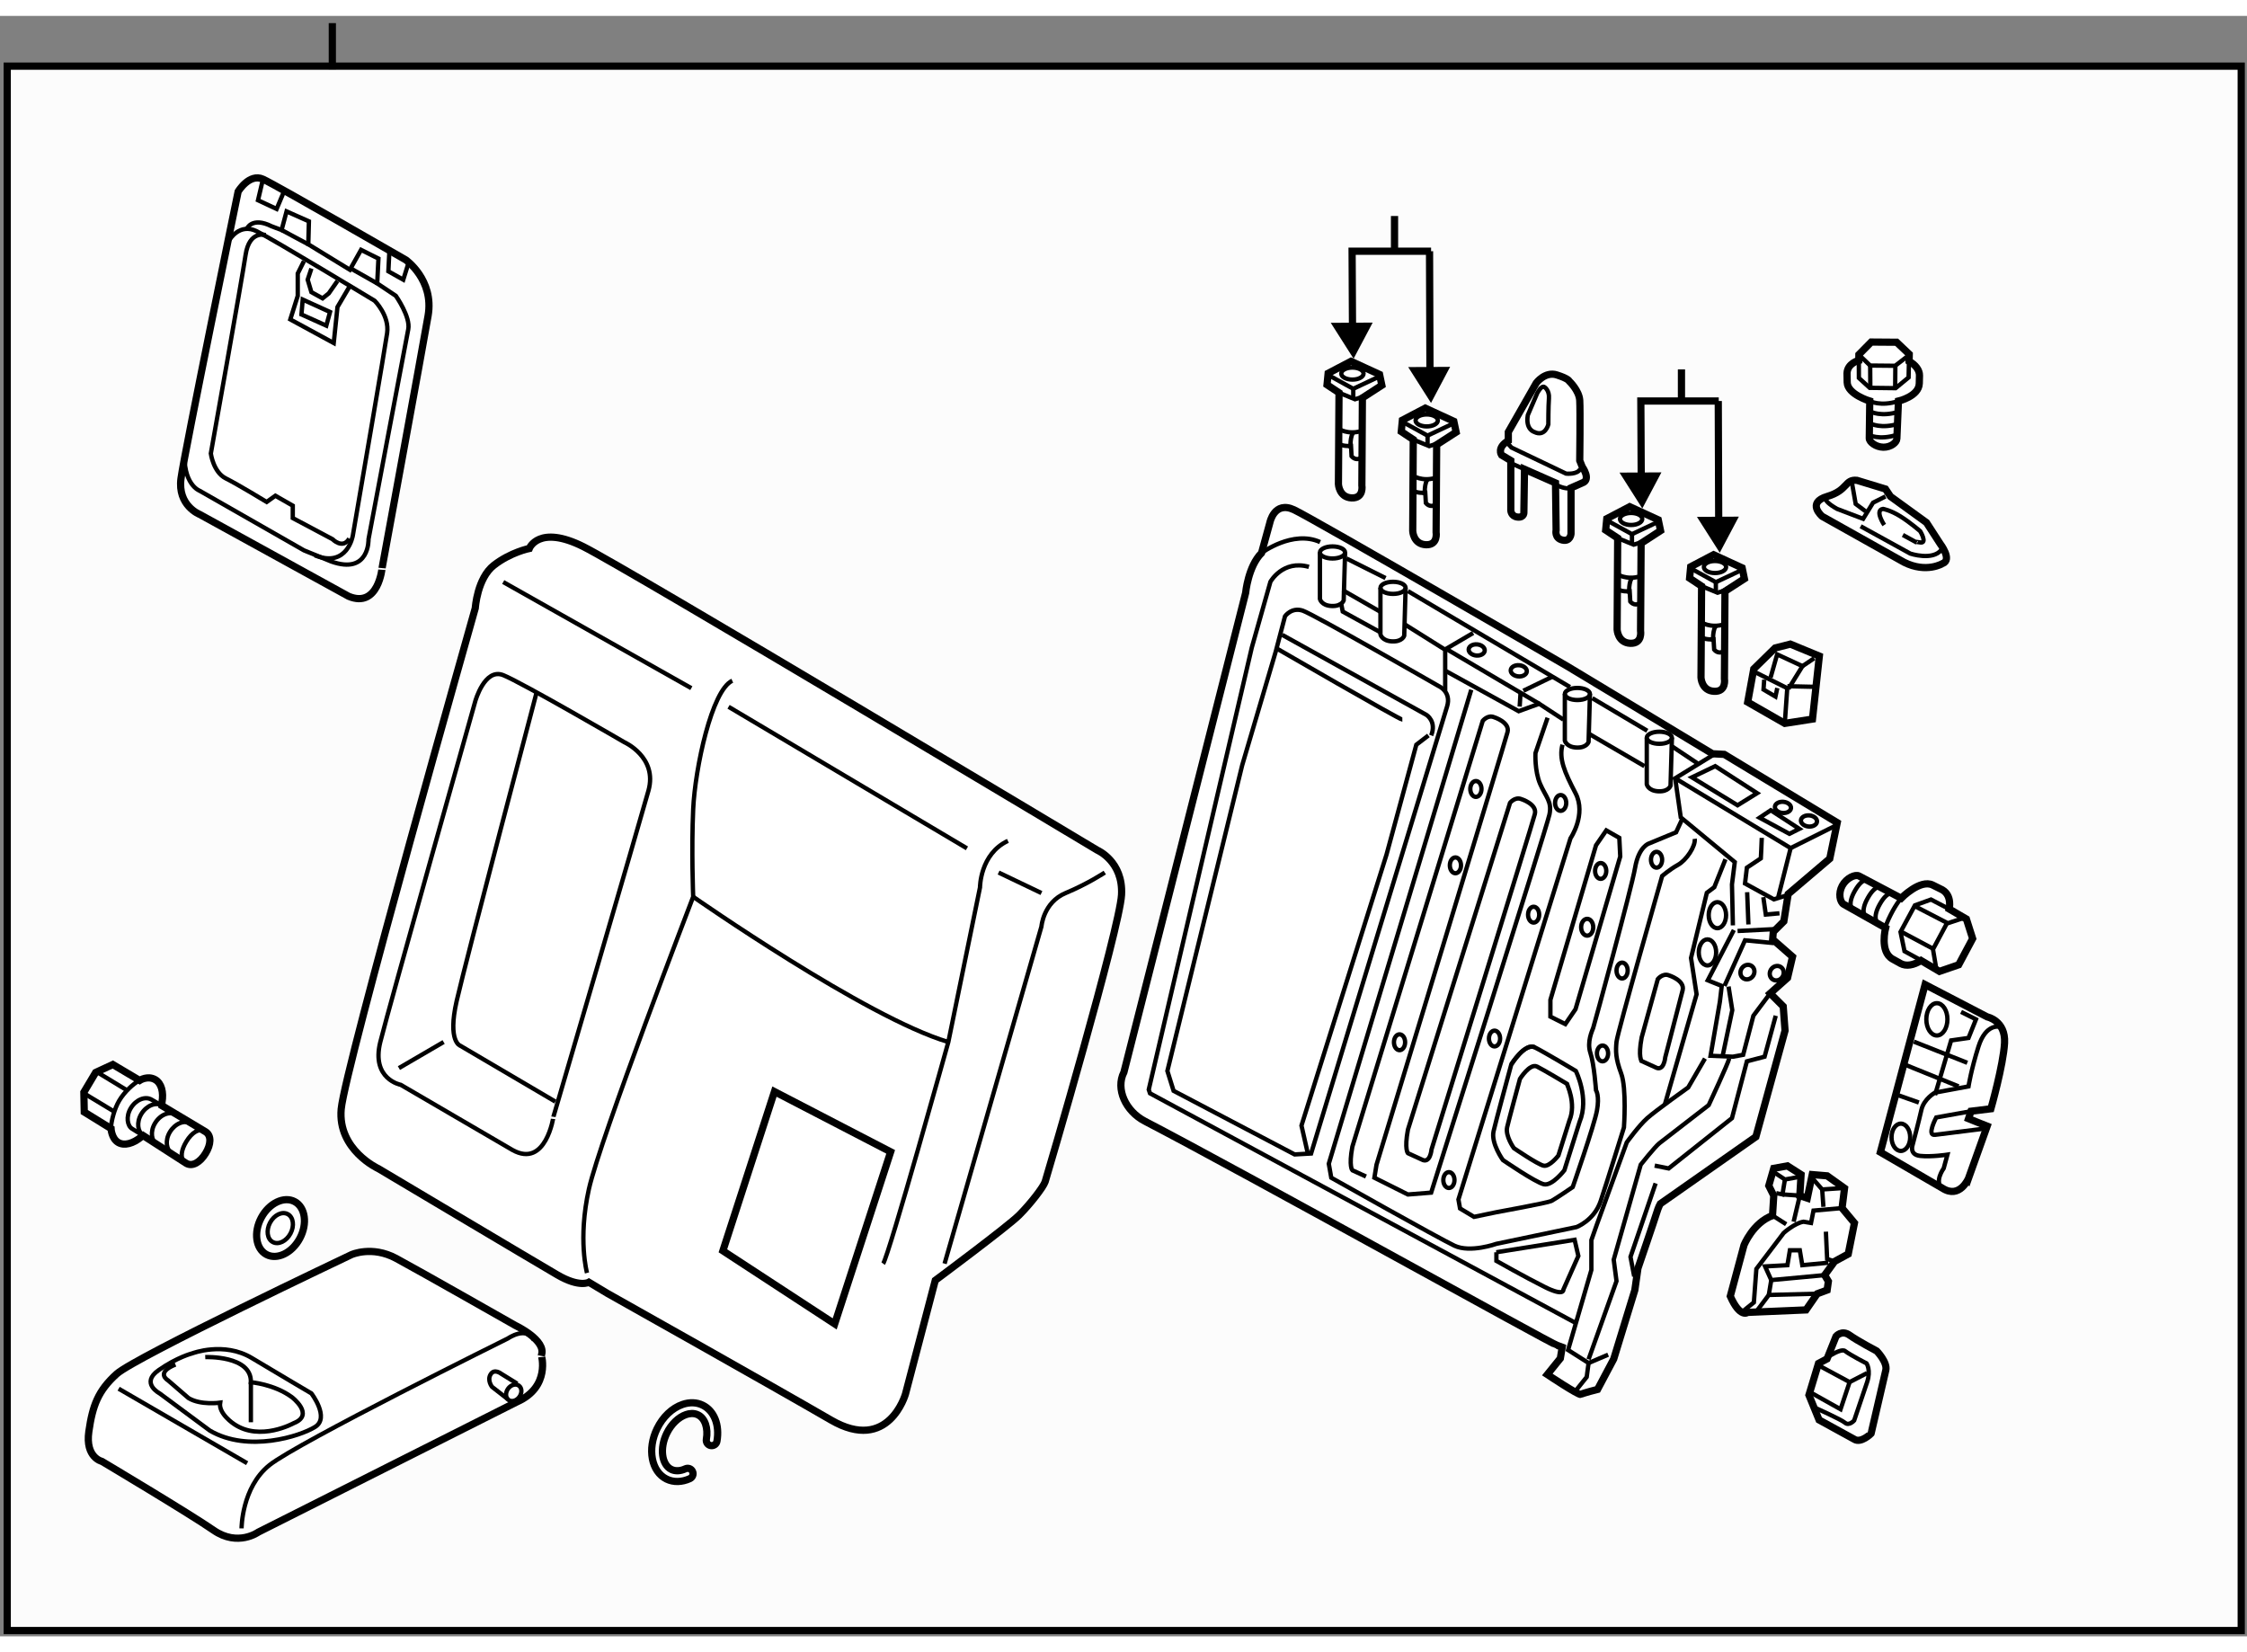 <?xml version="1.0" encoding="utf-8"?>
<!-- Generator: Adobe Illustrator 15.1.0, SVG Export Plug-In . SVG Version: 6.00 Build 0)  -->
<!DOCTYPE svg PUBLIC "-//W3C//DTD SVG 1.1//EN" "http://www.w3.org/Graphics/SVG/1.1/DTD/svg11.dtd">
<svg version="1.1" xmlns="http://www.w3.org/2000/svg" xmlns:xlink="http://www.w3.org/1999/xlink" x="0px" y="0px" width="244.8px"
	 height="180px" viewBox="72.834 21.399 155.645 112.241" enable-background="new 0 0 244.8 180" xml:space="preserve">
	
<rect x="72.834" y="21.399" width="155.645" height="112.241" fill="#808080" stroke="none"/>
	
<g><rect x="73.334" y="24.88" fill="#FCFCFC" stroke="#000000" stroke-width="0.5" width="154.745" height="108.36"></rect><line fill="none" stroke="#000000" stroke-width="0.5" x1="95.854" y1="21.899" x2="95.854" y2="25.099"></line></g>



	
<g><line fill="none" stroke="#000000" stroke-width="0.5" x1="169.43" y1="35.259" x2="169.43" y2="37.658"></line><polyline fill="none" stroke="#000000" stroke-width="0.5" points="166.523,43.799 166.491,37.699 171.962,37.699 		"></polyline><polygon points="165.013,42.658 166.594,45.142 167.917,42.642 		"></polygon><line fill="none" stroke="#000000" stroke-width="0.5" x1="171.888" y1="46.866" x2="171.855" y2="37.699"></line><polygon points="170.377,45.724 171.958,48.208 173.281,45.708 		"></polygon></g><g><line fill="none" stroke="#000000" stroke-width="0.5" x1="189.305" y1="45.884" x2="189.305" y2="48.283"></line><polyline fill="none" stroke="#000000" stroke-width="0.5" points="186.523,54.174 186.491,48.074 191.888,48.074 		"></polyline><polygon points="185.013,53.033 186.594,55.517 187.917,53.017 		"></polygon><line fill="none" stroke="#000000" stroke-width="0.5" x1="191.888" y1="57.241" x2="191.855" y2="48.074"></line><polygon points="190.377,56.099 191.958,58.583 193.281,56.083 		"></polygon></g><g><path fill="#FFFFFF" stroke="#000000" stroke-width="0.5" d="M170.727,50.745l-0.829-0.552l0.076-0.792l1.585-0.832l1.979,0.911
			l0.159,0.752l-1.349,0.871l-0.037,6.056c0,0,0.157,0.91-0.711,0.871c-0.873-0.04-0.909-0.95-0.909-0.95L170.727,50.745z"></path><path fill="none" stroke="#000000" stroke-width="0.3" d="M170.69,53.239c0,0,0.629,0.437,1.581,0.16"></path><path fill="none" stroke="#000000" stroke-width="0.3" d="M170.768,54.309c0,0,0.235,0.16,0.791,0.118l0.041,0.715
			c0,0,0.277,0.355,0.634,0.117"></path><polyline fill="none" stroke="#000000" stroke-width="0.3" points="170.054,49.558 171.718,50.471 173.655,49.558 		"></polyline><polyline fill="none" stroke="#000000" stroke-width="0.3" points="170.727,50.745 171.834,51.199 172.39,51.024 		"></polyline><ellipse fill="none" stroke="#000000" stroke-width="0.3" cx="171.659" cy="49.419" rx="0.772" ry="0.415"></ellipse><line fill="none" stroke="#000000" stroke-width="0.3" x1="171.718" y1="50.471" x2="171.718" y2="51.122"></line><path fill="none" stroke="#000000" stroke-width="0.3" d="M171.518,54.585c0,0-0.035-0.91,0.239-1.108"></path></g><g><path fill="#FFFFFF" stroke="#000000" stroke-width="0.5" d="M165.585,47.501l-0.831-0.553l0.077-0.792l1.584-0.831l1.979,0.91
			l0.157,0.75l-1.347,0.873l-0.036,6.055c0,0,0.157,0.911-0.714,0.873c-0.869-0.042-0.91-0.951-0.91-0.951L165.585,47.501z"></path><path fill="none" stroke="#000000" stroke-width="0.3" d="M165.544,49.994c0,0,0.632,0.438,1.583,0.161"></path><path fill="none" stroke="#000000" stroke-width="0.3" d="M165.627,51.064c0,0,0.231,0.16,0.788,0.119l0.039,0.714
			c0,0,0.274,0.355,0.635,0.118"></path><polyline fill="none" stroke="#000000" stroke-width="0.3" points="164.911,46.313 166.572,47.227 168.514,46.313 		"></polyline><polyline fill="none" stroke="#000000" stroke-width="0.3" points="165.585,47.501 166.691,47.953 167.247,47.778 		"></polyline><ellipse fill="none" stroke="#000000" stroke-width="0.3" cx="166.513" cy="46.174" rx="0.772" ry="0.417"></ellipse><line fill="none" stroke="#000000" stroke-width="0.3" x1="166.572" y1="47.227" x2="166.572" y2="47.878"></line><path fill="none" stroke="#000000" stroke-width="0.3" d="M166.375,51.341c0,0-0.037-0.909,0.238-1.108"></path></g><g><path fill="#FFFFFF" stroke="#000000" stroke-width="0.5" d="M190.699,60.898l-0.83-0.552l0.075-0.792l1.584-0.832l1.981,0.912
			l0.155,0.752l-1.345,0.87l-0.037,6.055c0,0,0.157,0.912-0.712,0.872c-0.872-0.038-0.911-0.95-0.911-0.95L190.699,60.898z"></path><path fill="none" stroke="#000000" stroke-width="0.3" d="M190.66,63.392c0,0,0.63,0.438,1.583,0.159"></path><path fill="none" stroke="#000000" stroke-width="0.3" d="M190.738,64.462c0,0,0.236,0.159,0.79,0.118l0.043,0.715
			c0,0,0.277,0.353,0.634,0.115"></path><polyline fill="none" stroke="#000000" stroke-width="0.3" points="190.026,59.711 191.687,60.623 193.627,59.711 		"></polyline><polyline fill="none" stroke="#000000" stroke-width="0.3" points="190.699,60.898 191.807,61.353 192.361,61.176 		"></polyline><ellipse fill="none" stroke="#000000" stroke-width="0.3" cx="191.628" cy="59.573" rx="0.771" ry="0.417"></ellipse><line fill="none" stroke="#000000" stroke-width="0.3" x1="191.687" y1="60.623" x2="191.687" y2="61.276"></line><path fill="none" stroke="#000000" stroke-width="0.3" d="M191.489,64.739c0,0-0.037-0.91,0.239-1.109"></path></g><g><path fill="#FFFFFF" stroke="#000000" stroke-width="0.5" d="M184.888,57.571l-0.832-0.554l0.077-0.792l1.586-0.83l1.979,0.909
			l0.158,0.752l-1.346,0.874l-0.038,6.054c0,0,0.157,0.912-0.712,0.873c-0.872-0.041-0.911-0.951-0.911-0.951L184.888,57.571z"></path><path fill="none" stroke="#000000" stroke-width="0.3" d="M184.849,60.064c0,0,0.632,0.437,1.58,0.159"></path><path fill="none" stroke="#000000" stroke-width="0.3" d="M184.931,61.133c0,0,0.234,0.161,0.788,0.12l0.041,0.712
			c0,0,0.274,0.356,0.633,0.12"></path><polyline fill="none" stroke="#000000" stroke-width="0.3" points="184.216,56.384 185.877,57.296 187.817,56.384 		"></polyline><polyline fill="none" stroke="#000000" stroke-width="0.3" points="184.888,57.571 185.995,58.024 186.549,57.848 		"></polyline><ellipse fill="none" stroke="#000000" stroke-width="0.3" cx="185.819" cy="56.245" rx="0.772" ry="0.417"></ellipse><line fill="none" stroke="#000000" stroke-width="0.3" x1="185.877" y1="57.296" x2="185.877" y2="57.948"></line><path fill="none" stroke="#000000" stroke-width="0.3" d="M185.678,61.411c0,0-0.038-0.91,0.238-1.109"></path></g>



	
<g><path fill="#FFFFFF" stroke="#000000" stroke-width="0.5" d="M113.625,109.115c0,0-0.646,0.389-2.193-0.516
			c-1.548-0.902-12.384-7.352-12.384-7.352s-2.837-1.291-2.58-4.129s9.288-34.701,9.288-34.701s0.129-2.063,1.29-2.967
			c1.161-0.903,2.451-1.161,2.451-1.161s0.645-1.676,3.74-0.129c3.098,1.549,35.606,21.028,35.606,21.028s1.805,0.772,1.677,3.096
			c-0.13,2.32-5.161,19.477-5.29,19.865c-0.13,0.387-1.032,1.547-1.807,2.322c-0.773,0.773-5.805,4.514-5.805,4.514l-2.063,7.869
			c0,0-1.16,4.129-5.159,1.807c-4-2.322-15.481-8.771-15.481-8.771L113.625,109.115z"></path><path fill="none" stroke="#000000" stroke-width="0.3" d="M113.495,108.471c0,0-0.645-2.32,0.13-5.805
			c0.774-3.482,7.224-20.252,7.224-20.252s-0.128-3.225,0-6.064c0.129-2.838,1.289-8.256,2.709-8.9"></path><line fill="none" stroke="#000000" stroke-width="0.3" x1="107.691" y1="60.613" x2="120.721" y2="67.965"></line><line fill="none" stroke="#000000" stroke-width="0.3" x1="123.299" y1="69.255" x2="139.812" y2="79.06"></line><path fill="none" stroke="#000000" stroke-width="0.3" d="M138.263,107.826l6.709-23.35c0,0,0.128-1.676,1.677-2.32
			c1.549-0.646,2.71-1.419,2.71-1.419"></path><path fill="none" stroke="#000000" stroke-width="0.3" d="M134.007,107.826c0.388-0.516,4.516-15.352,4.516-15.352l2.193-10.706
			c0,0,0-2.323,1.934-3.226"></path><line fill="none" stroke="#000000" stroke-width="0.3" x1="142.004" y1="80.737" x2="144.972" y2="82.156"></line><path fill="none" stroke="#000000" stroke-width="0.3" d="M120.849,82.414c0,0,11.997,8.385,17.674,10.061"></path><path fill="none" stroke="#000000" stroke-width="0.3" d="M108.336,99.957l-7.741-4.516c0,0-2.063-0.387-1.418-2.967
			c0.645-2.578,6.579-23.606,6.579-23.606s0.645-2.322,1.935-1.806c1.29,0.515,8.384,4.643,8.384,4.643s2.323,1.032,1.677,3.354
			c-0.646,2.323-6.578,22.575-6.578,22.575S110.657,101.248,108.336,99.957z"></path><path fill="none" stroke="#000000" stroke-width="0.3" d="M111.303,96.604l-6.58-3.869c0,0-0.903-0.26-0.258-3.098
			c0.646-2.838,5.547-21.414,5.547-21.414"></path><line fill="none" stroke="#000000" stroke-width="0.3" x1="100.466" y1="94.281" x2="103.563" y2="92.475"></line></g>



	
<g><path fill="#FFFFFF" stroke="#000000" stroke-width="0.5" d="M120.115,117.578c-0.724,0.248-1.368,0.857-1.768,1.68
			c-0.691,1.41-0.394,2.977,0.66,3.492c0.481,0.234,1.057,0.221,1.616-0.033c0.188-0.09,0.271-0.311,0.182-0.496
			c-0.084-0.188-0.307-0.27-0.493-0.184c-0.352,0.164-0.7,0.178-0.977,0.045c-0.674-0.33-0.819-1.477-0.318-2.498
			c0.309-0.635,0.812-1.123,1.341-1.303c0.21-0.072,0.524-0.127,0.824,0.02c0.484,0.234,0.717,0.918,0.58,1.699
			c-0.034,0.203,0.102,0.395,0.304,0.43c0.201,0.033,0.395-0.098,0.429-0.303c0.198-1.127-0.19-2.105-0.984-2.494
			C121.091,117.426,120.608,117.41,120.115,117.578z"></path></g>



	
<g><polygon fill="#FFFFFF" stroke="#000000" stroke-width="0.5" points="130.652,112 122.907,106.937 126.479,95.91 134.528,100.083 
					"></polygon></g>



	
<g><path fill="#FFFFFF" stroke="#000000" stroke-width="0.5" d="M152.136,97.959c6.564,3.404,28.344,15.527,28.564,15.527
			l0.344,0.129l-0.129,0.775l-0.902,1.117c0,0,2.192,1.461,2.32,1.377c0.13-0.086,1.161-0.346,1.161-0.346l1.118-2.105l1.463-4.775
			l0.215-1.506c0,0,1.161-3.395,1.29-3.824c0.129-0.432,0.257-0.646,0.257-0.646l6.623-4.643l2.02-7.354l-0.127-1.678l-0.904-0.902
			l1.204-1.074l0.344-1.463l-1.375-1.203l0.043-0.518l0.731-0.73l0.3-1.891l2.881-2.451l0.517-2.495l-7.825-4.729l-0.818-0.043
			l-10.061-6.063c0,0-17.546-10.191-18.921-10.836c-1.375-0.645-1.678,0.904-1.678,0.904l-0.574,2.089
			c-0.929,0.928-1.102,2.769-1.102,2.769l-8.43,33.196C150.096,95.719,150.797,97.264,152.136,97.959z"></path><path fill="none" stroke="#000000" stroke-width="0.3" d="M160.216,58.602c0,0,2.166-1.617,4.059-0.757"></path><ellipse fill="none" stroke="#000000" stroke-width="0.3" cx="165.134" cy="58.565" rx="0.871" ry="0.418"></ellipse><path fill="none" stroke="#000000" stroke-width="0.3" d="M166.005,58.565l-0.097,3.321c0,0-0.13,0.419-0.838,0.387
			c-0.711-0.033-0.808-0.485-0.808-0.485s0-2.676,0-2.902c0-0.225,0-0.322,0-0.322"></path><ellipse fill="none" stroke="#000000" stroke-width="0.3" cx="182.097" cy="68.368" rx="0.87" ry="0.419"></ellipse><path fill="none" stroke="#000000" stroke-width="0.3" d="M182.967,68.368l-0.096,3.323c0,0-0.129,0.419-0.839,0.387
			c-0.708-0.033-0.806-0.484-0.806-0.484s0-2.676,0-2.903c0-0.225,0-0.323,0-0.323"></path><ellipse fill="none" stroke="#000000" stroke-width="0.3" cx="169.326" cy="61.016" rx="0.871" ry="0.419"></ellipse><path fill="none" stroke="#000000" stroke-width="0.3" d="M170.197,61.016l-0.096,3.321c0,0-0.131,0.419-0.839,0.388
			c-0.711-0.034-0.808-0.484-0.808-0.484s0-2.677,0-2.902c0-0.227,0-0.323,0-0.323"></path><ellipse fill="none" stroke="#000000" stroke-width="0.3" cx="187.773" cy="71.4" rx="0.871" ry="0.42"></ellipse><path fill="none" stroke="#000000" stroke-width="0.3" d="M188.644,71.4l-0.096,3.322c0,0-0.13,0.419-0.839,0.387
			c-0.711-0.032-0.807-0.484-0.807-0.484s0-2.676,0-2.902c0-0.225,0-0.323,0-0.323"></path><path fill="none" stroke="#000000" stroke-width="0.3" d="M153.696,94.48l5.182-21.177l2.322-7.869l0.644-2.451
			c0,0,0.452-0.646,1.227-0.388c0.772,0.259,9.416,5.225,9.416,5.225s0.903,0.387,0.581,1.419
			c-0.323,1.033-9.417,30.959-9.417,30.959l-1.139,0.064l-8.386-4.406L153.696,94.48z"></path><path fill="none" stroke="#000000" stroke-width="0.3" d="M169.971,70.143c-0.192,0-8.771-4.967-8.771-4.967"></path><path fill="none" stroke="#000000" stroke-width="0.3" d="M161.65,64.273l9.997,5.547c0,0,0.711,0.452,0.322,1.419"></path><polyline fill="none" stroke="#000000" stroke-width="0.3" points="171.778,71.239 170.939,71.884 168.874,79.495 162.984,98.264 
			163.414,100.156 		"></polyline><line fill="none" stroke="#000000" stroke-width="0.3" x1="166.102" y1="58.983" x2="168.809" y2="60.339"></line><line fill="none" stroke="#000000" stroke-width="0.3" x1="170.358" y1="61.241" x2="181.582" y2="67.885"></line><line fill="none" stroke="#000000" stroke-width="0.3" x1="183.129" y1="68.659" x2="186.936" y2="70.917"></line><line fill="none" stroke="#000000" stroke-width="0.3" x1="188.676" y1="72.013" x2="190.418" y2="73.174"></line><line fill="none" stroke="#000000" stroke-width="0.3" x1="165.843" y1="61.178" x2="168.424" y2="62.661"></line><polyline fill="none" stroke="#000000" stroke-width="0.3" points="165.715,62.016 165.843,62.661 168.424,64.08 		"></polyline><polyline fill="none" stroke="#000000" stroke-width="0.3" points="170.164,63.564 172.939,65.305 172.939,68.143 		"></polyline><polyline fill="none" stroke="#000000" stroke-width="0.3" points="174.874,64.144 173.003,65.241 179.451,69.045 		"></polyline><polyline fill="none" stroke="#000000" stroke-width="0.3" points="173.003,66.788 178.033,69.561 179.451,69.045 181.129,70.143 
					"></polyline><line fill="none" stroke="#000000" stroke-width="0.3" x1="182.871" y1="71.11" x2="186.741" y2="73.367"></line><line fill="none" stroke="#000000" stroke-width="0.3" x1="180.355" y1="67.176" x2="178.355" y2="68.143"></line><line fill="none" stroke="#000000" stroke-width="0.3" x1="178.099" y1="69.24" x2="178.163" y2="68.207"></line><polyline fill="none" stroke="#000000" stroke-width="0.3" points="191.708,72.464 188.871,74.207 196.868,79.043 199.964,77.496 
					"></polyline><path fill="none" stroke="#000000" stroke-width="0.3" d="M181.065,71.884c-0.259,0.968,0.129,1.871,0.901,3.354
			c0.775,1.483-0.348,3.127-0.348,3.127l-7.761,25.018l0.111,0.621l0.969,0.582l1.547-0.322c0,0,3.548-0.645,3.805-0.775
			c0.26-0.129,1.485-0.967,1.485-0.967s1.484-4.258,1.676-5.289c0.193-1.031-0.064-1.42-0.064-1.42s-0.127-1.805-0.387-2.58
			c-0.258-0.771,0.129-1.547,0.194-1.74s2.644-9.611,2.902-11.094s0.967-1.677,0.967-1.677l1.87-0.773l0.388-0.839"></path><polyline fill="none" stroke="#000000" stroke-width="0.3" points="188.871,74.207 189.257,76.915 192.998,80.011 192.804,81.559 
			192.868,84.396 		"></polyline><path fill="none" stroke="#000000" stroke-width="0.3" d="M194.868,78.333c0,0.194-0.065,1.42-0.065,1.42l-0.966,0.645
			l-0.13,1.096l2,1.099l0.838-0.26"></path><line fill="none" stroke="#000000" stroke-width="0.3" x1="195.772" y1="84.654" x2="193.191" y2="84.785"></line><polyline fill="none" stroke="#000000" stroke-width="0.3" points="195.707,85.623 193.707,85.43 192.287,88.59 		"></polyline><polyline fill="none" stroke="#000000" stroke-width="0.3" points="195.448,89.105 194.287,90.654 193.579,93.361 192.868,93.492 
			191.321,93.428 191.966,89.686 192.095,88.59 191.127,88.201 192.934,84.719 		"></polyline><polyline fill="none" stroke="#000000" stroke-width="0.3" points="188.16,96.781 190.353,89.17 189.967,86.654 191.063,82.14 
			191.579,81.752 192.353,79.818 		"></polyline><polygon fill="none" stroke="#000000" stroke-width="0.3" points="193.191,76.077 190.031,74.142 191.644,73.367 194.545,75.238 
					"></polygon><path fill="none" stroke="#000000" stroke-width="0.3" d="M190.225,78.399c0.063,0.515-0.581,1.483-1.161,1.804
			c-0.581,0.323-1.097,0.775-1.097,0.775s-3.096,10.835-3.161,11.482c-0.063,0.645-0.063,1.16,0.322,2.191
			c0.389,1.033,0.193,3.74,0.193,3.74s-1.16,3.742-1.611,5.096c-0.45,1.355-1.678,1.807-1.678,1.807l-5.547,1.16
			c0,0-1.807,0.646-2.902,0.131c-1.097-0.518-8.535-4.709-8.535-4.709l-0.172-0.969l9.868-32.83"></path><path fill="none" stroke="#000000" stroke-width="0.3" d="M181.904,111.896l-29.412-15.867l-0.086-0.258l7.137-30.617l1.29-4.558
			c0,0,0.86-1.548,2.667-1.032"></path><polyline fill="none" stroke="#000000" stroke-width="0.3" points="181.967,116.646 182.742,115.678 182.871,114.711 		"></polyline><path fill="none" stroke="#000000" stroke-width="0.3" d="M182.871,114.455l1.935-5.42l-0.193-1.482l1.87-6.58
			c0,0,0.969-1.225,1.29-1.484c0.324-0.256,3.419-2.643,3.419-2.643s1.354-2.902,1.418-3.225"></path><polyline fill="none" stroke="#000000" stroke-width="0.3" points="187.451,101.037 188.418,101.232 192.804,97.748 
			193.837,93.813 195.063,93.492 195.836,90.654 		"></polyline><polyline fill="none" stroke="#000000" stroke-width="0.3" points="186.032,108.713 185.775,107.359 187.516,102.264 		"></polyline><path fill="none" stroke="#000000" stroke-width="0.3" d="M190.934,93.621l-1.161,2c0,0-2.257,1.611-2.837,2.127
			s-1.419,1.678-1.419,1.678l-2.065,5.676l-0.387,1.096v2.066l-1.613,5.545l1.42,0.902l1.354-0.578"></path><polygon fill="none" stroke="#000000" stroke-width="0.3" points="183.387,78.849 184.098,77.817 185,78.333 185.064,79.625 
			181.967,90.201 181.26,91.234 180.227,90.717 180.227,89.557 		"></polygon><ellipse fill="none" stroke="#000000" stroke-width="0.3" cx="183.71" cy="80.625" rx="0.388" ry="0.548"></ellipse><ellipse fill="none" stroke="#000000" stroke-width="0.3" cx="180.937" cy="75.915" rx="0.387" ry="0.548"></ellipse><ellipse fill="none" stroke="#000000" stroke-width="0.3" cx="179.065" cy="83.654" rx="0.386" ry="0.549"></ellipse><ellipse fill="none" stroke="#000000" stroke-width="0.3" cx="176.357" cy="92.234" rx="0.387" ry="0.547"></ellipse><ellipse fill="none" stroke="#000000" stroke-width="0.3" cx="173.196" cy="102.037" rx="0.387" ry="0.549"></ellipse><ellipse fill="none" stroke="#000000" stroke-width="0.3" cx="175.066" cy="74.947" rx="0.388" ry="0.549"></ellipse><ellipse fill="none" stroke="#000000" stroke-width="0.3" cx="173.648" cy="80.237" rx="0.387" ry="0.548"></ellipse><ellipse fill="none" stroke="#000000" stroke-width="0.3" cx="169.777" cy="92.492" rx="0.387" ry="0.549"></ellipse><ellipse fill="none" stroke="#000000" stroke-width="0.3" cx="187.58" cy="79.849" rx="0.387" ry="0.549"></ellipse><ellipse fill="none" stroke="#000000" stroke-width="0.3" cx="185.193" cy="87.525" rx="0.387" ry="0.549"></ellipse><ellipse fill="none" stroke="#000000" stroke-width="0.3" cx="183.838" cy="93.266" rx="0.387" ry="0.547"></ellipse><ellipse fill="none" stroke="#000000" stroke-width="0.3" cx="182.775" cy="84.525" rx="0.419" ry="0.582"></ellipse><path fill="none" stroke="#000000" stroke-width="0.3" d="M182.248,98.008l-1.054,3.352c0,0-0.839,1.098-1.419,0.969
			c-0.581-0.129-2.838-1.678-2.838-1.678s-0.839-1.162-0.646-1.998c0.154-0.668,0.918-3.49,1.226-4.623c0,0,0.945-1.527,1.634-1.182
			c0.688,0.344,2.838,1.633,2.838,1.633S182.937,96.373,182.248,98.008z"></path><path fill="none" stroke="#000000" stroke-width="0.3" d="M177.518,94.029c0,0,0.945-1.527,1.634-1.182"></path><path fill="none" stroke="#000000" stroke-width="0.3" d="M181.544,97.912l-0.764,2.428c0,0-0.607,0.795-1.027,0.701
			c-0.421-0.094-2.057-1.215-2.057-1.215s-0.605-0.842-0.466-1.447c0.111-0.482,0.665-2.527,0.887-3.348
			c0,0,0.686-1.105,1.185-0.855c0.497,0.25,2.054,1.184,2.054,1.184S182.042,96.729,181.544,97.912z"></path><path fill="none" stroke="#000000" stroke-width="0.3" d="M186.548,92.158l1.119-4.041c0,0,0.343-0.432,0.773-0.258
			c0,0,1.116,0.344,0.946,1.033c-0.173,0.686-1.204,4.643-1.204,4.643s-0.086,1.031-0.688,0.688l-0.946-0.43
			C186.548,93.793,186.29,93.535,186.548,92.158z"></path><path fill="none" stroke="#000000" stroke-width="0.3" d="M170.358,98.545l7.074-22.64c0,0,0.343-0.429,0.773-0.258
			c0,0,1.118,0.344,0.945,1.033c-0.172,0.687-7.158,23.24-7.158,23.24s-0.087,1.031-0.688,0.689l-0.946-0.432
			C170.358,100.178,170.102,99.92,170.358,98.545z"></path><path fill="none" stroke="#000000" stroke-width="0.3" d="M167.455,101.791l-0.946-0.432c0,0-0.257-0.256,0-1.633l9.031-29.497
			c0,0,0.344-0.431,0.772-0.258c0,0,1.12,0.344,0.947,1.031c-0.166,0.662-8.448,27.903-9.078,29.976l-0.146,0.898l2.322,1.16
			l1.611-0.129c0,0,7.999-25.284,8.192-26.187c0.193-0.902-0.257-1.225-0.646-2.127c-0.387-0.904-0.322-2.129-0.322-2.129
			l0.839-2.45"></path><path fill="none" stroke="#000000" stroke-width="0.3" d="M176.485,107.037l5.419-0.861l0.258,1.119l-1.033,2.322
			c0,0,0.087,0.516-1.289-0.172c-1.377-0.688-3.354-1.809-3.354-1.809V107.037z"></path><ellipse transform="matrix(-0.843 -0.537 0.537 -0.843 313.989 266.741)" fill="none" stroke="#000000" stroke-width="0.3" cx="195.878" cy="87.6" rx="0.472" ry="0.514"></ellipse><ellipse transform="matrix(-0.842 -0.54 0.54 -0.842 309.788 266.17)" fill="none" stroke="#000000" stroke-width="0.3" cx="193.9" cy="87.687" rx="0.472" ry="0.516"></ellipse><polyline fill="none" stroke="#000000" stroke-width="0.3" points="192.568,88.633 192.825,90.266 192.137,93.535 		"></polyline><ellipse transform="matrix(0.996 0.093 -0.093 0.996 7.891 -17.848)" fill="none" stroke="#000000" stroke-width="0.3" cx="196.309" cy="76.119" rx="0.559" ry="0.387"></ellipse><ellipse transform="matrix(0.996 0.091 -0.091 0.996 6.705 -15.721)" fill="none" stroke="#000000" stroke-width="0.3" cx="175.066" cy="65.369" rx="0.558" ry="0.387"></ellipse><ellipse transform="matrix(0.996 0.09 -0.09 0.996 6.772 -15.82)" fill="none" stroke="#000000" stroke-width="0.3" cx="177.991" cy="66.831" rx="0.559" ry="0.388"></ellipse><ellipse transform="matrix(0.996 0.091 -0.091 0.996 7.844 -17.709)" fill="none" stroke="#000000" stroke-width="0.3" cx="198.107" cy="77.153" rx="0.558" ry="0.386"></ellipse><polygon fill="none" stroke="#000000" stroke-width="0.3" points="194.718,76.938 195.491,76.421 197.469,77.711 196.782,78.054 
					"></polygon><line fill="none" stroke="#000000" stroke-width="0.3" x1="196.868" y1="79.043" x2="196.008" y2="82.441"></line><ellipse fill="none" stroke="#000000" stroke-width="0.3" cx="191.106" cy="86.268" rx="0.602" ry="0.902"></ellipse><ellipse fill="none" stroke="#000000" stroke-width="0.3" cx="191.794" cy="83.688" rx="0.602" ry="0.902"></ellipse><line fill="none" stroke="#000000" stroke-width="0.3" x1="193.856" y1="82.097" x2="193.943" y2="84.332"></line><polyline fill="none" stroke="#000000" stroke-width="0.3" points="194.976,82.441 195.147,83.645 196.095,83.559 		"></polyline></g>



	
<g><path fill="#FFFFFF" stroke="#000000" stroke-width="0.5" d="M201.267,119.986l-2.428-1.332l-0.704-1.723l0.663-2.193l0.59-0.313
			l0.625-1.564c0,0,0.393-0.471,0.94-0.078c0.547,0.391,1.878,1.096,1.878,1.096s0.76,0.779,0.628,1.332
			c-0.195,0.82-1.018,4.385-1.018,4.385S201.737,120.297,201.267,119.986z"></path><line fill="none" stroke="#000000" stroke-width="0.3" x1="198.917" y1="114.934" x2="200.953" y2="116.031"></line><path fill="none" stroke="#000000" stroke-width="0.3" d="M198.798,114.738c0,0,1.489-1.137,1.84-0.859
			c0.353,0.273,1.491,0.859,1.491,0.859s0.313,0.473,0.037,1.293c-0.273,0.824-0.899,2.662-0.899,2.662s-0.354,0.393-0.629,0.158
			c-0.273-0.236-2.032-1.018-2.032-1.018"></path><polyline fill="none" stroke="#000000" stroke-width="0.3" points="198.294,116.775 200.326,117.912 200.953,116.031 		"></polyline><line fill="none" stroke="#000000" stroke-width="0.3" x1="200.953" y1="116.031" x2="202.166" y2="115.406"></line></g>



	
<g><path fill="#FFFFFF" stroke="#000000" stroke-width="0.5" d="M192.688,110.082l0.946-3.525c0,0,0.603-1.549,1.979-2.064
			l0.086-1.375l-0.345-0.689l0.345-1.203l0.945-0.172l0.947,0.604l-0.088,1.461l0.518,0.172l0.343-1.633l1.033,0.086l1.204,0.859
			l-0.172,1.375l0.859,1.031l-0.431,2.15l-0.945,0.516l-0.688,0.947l0.258,0.43l-0.086,0.604l-0.688,0.256l-0.774,1.119
			l-4.043,0.172C193.891,111.201,193.375,111.631,192.688,110.082z"></path><path fill="none" stroke="#000000" stroke-width="0.3" d="M193.463,111.201l0.858-0.689l0.173-2.32l1.893-2.494
			c0,0,0.772-0.689,1.375-0.775l0.518,0.086l0.171-0.857l1.979-0.174"></path><polyline fill="none" stroke="#000000" stroke-width="0.3" points="199.482,107.762 197.675,107.934 197.503,106.9 196.816,106.9 
			196.644,107.934 195.097,108.018 195.525,108.965 199.225,108.621 		"></polyline><polyline fill="none" stroke="#000000" stroke-width="0.3" points="199.31,105.611 199.396,107.502 199.912,107.674 		"></polyline><polyline fill="none" stroke="#000000" stroke-width="0.3" points="194.579,111.029 195.354,109.996 198.708,109.91 		"></polyline><line fill="none" stroke="#000000" stroke-width="0.3" x1="195.525" y1="108.965" x2="195.354" y2="109.996"></line><polyline fill="none" stroke="#000000" stroke-width="0.3" points="199.138,103.891 199.052,102.688 200.341,102.602 		"></polyline><line fill="none" stroke="#000000" stroke-width="0.3" x1="198.45" y1="101.998" x2="199.052" y2="102.688"></line><polyline fill="none" stroke="#000000" stroke-width="0.3" points="197.418,101.826 196.472,101.998 195.698,101.484 		"></polyline><line fill="none" stroke="#000000" stroke-width="0.3" x1="195.612" y1="104.492" x2="196.558" y2="105.096"></line><polyline fill="none" stroke="#000000" stroke-width="0.3" points="195.87,102.945 196.301,103.029 196.472,101.998 		"></polyline><polyline fill="none" stroke="#000000" stroke-width="0.3" points="197.075,104.922 197.503,103.117 196.301,103.029 		"></polyline></g>



	
<g><path fill="#FFFFFF" stroke="#000000" stroke-width="0.5" d="M203.446,84.572l-2.9-1.637c-0.262-0.146-0.395-0.748-0.102-1.29
			c0.295-0.537,0.904-0.809,1.164-0.668l2.917,1.539c0,0,1.31-1.339,2.178-0.916l0.674,0.335c0.698,0.414,0.471,1.325,0.471,1.325
			l1.194,0.696l0.433,1.357l-0.968,1.813l-1.332,0.457l-1.277-0.754c-0.504,0.33-1.033,0.42-1.415,0.207l-0.56-0.311
			C203.015,86.214,203.446,84.572,203.446,84.572z"></path><polyline fill="none" stroke="#000000" stroke-width="0.3" points="205.867,86.799 204.755,86.186 204.479,84.851 205.475,83.008 
			206.589,82.606 207.821,83.247 		"></polyline><line fill="none" stroke="#000000" stroke-width="0.3" x1="207.708" y1="84.224" x2="205.455" y2="83.058"></line><line fill="none" stroke="#000000" stroke-width="0.3" x1="206.745" y1="86.021" x2="204.538" y2="84.843"></line><polyline fill="none" stroke="#000000" stroke-width="0.3" points="206.962,87.432 206.728,86.054 207.682,84.271 208.83,83.891 
					"></polyline><path fill="none" stroke="#000000" stroke-width="0.3" d="M203.425,84.554c0.113-0.381,0.317-0.798,0.528-1.188
			c0.179-0.322,0.374-0.617,0.583-0.879"></path><path fill="none" stroke="#000000" stroke-width="0.3" d="M204.037,82.231c0,0-0.396-0.351-0.987,0.687s-0.12,1.333-0.12,1.333"></path><path fill="none" stroke="#000000" stroke-width="0.3" d="M203.206,81.796c0,0-0.394-0.351-0.985,0.685
			c-0.594,1.039-0.124,1.333-0.124,1.333"></path><path fill="none" stroke="#000000" stroke-width="0.3" d="M202.302,81.313c0,0-0.393-0.35-0.985,0.688
			c-0.591,1.037-0.121,1.331-0.121,1.331"></path></g>



	
<g><path fill="#FFFFFF" stroke="#000000" stroke-width="0.5" d="M207.384,102.602l-4.3-2.496l3.096-11.609l4.3,2.236
			c0,0,1.29,0.258,1.205,1.807c-0.087,1.547-0.946,4.559-0.946,4.559l-1.377,0.17l-0.173,0.516l1.291,0.518l-1.291,3.611
			C209.188,101.912,208.589,103.375,207.384,102.602z"></path><path fill="none" stroke="#000000" stroke-width="0.3" d="M211.339,91.422c0,0-0.946-0.26-1.462,1.373
			c-0.516,1.637-0.688,2.754-0.688,2.754l-2.32,0.43c0,0-0.773,0.43-0.945,1.203c-0.173,0.773-0.604,2.41-0.604,2.41
			s-0.258,0.686,0.516,0.771c0.774,0.086,1.893-0.086,1.893-0.086l-0.259,0.947c0,0-0.688,0.947-0.085,1.377"></path><line fill="none" stroke="#000000" stroke-width="0.3" x1="205.406" y1="92.451" x2="209.104" y2="93.914"></line><line fill="none" stroke="#000000" stroke-width="0.3" x1="204.889" y1="94.086" x2="208.502" y2="95.549"></line><line fill="none" stroke="#000000" stroke-width="0.3" x1="204.287" y1="96.15" x2="205.75" y2="96.666"></line><path fill="none" stroke="#000000" stroke-width="0.3" d="M209.361,97.268l-2.408,0.432c0,0-0.688,1.289-0.085,1.203l3.439-0.43"></path><ellipse fill="none" stroke="#000000" stroke-width="0.3" cx="206.997" cy="90.904" rx="0.731" ry="1.119"></ellipse><path fill="none" stroke="#000000" stroke-width="0.3" d="M205.147,99.076c0,0.52-0.288,0.943-0.645,0.943
			s-0.646-0.424-0.646-0.943c0-0.525,0.289-0.947,0.646-0.947S205.147,98.551,205.147,99.076z"></path><polyline fill="none" stroke="#000000" stroke-width="0.3" points="208.673,90.389 209.706,90.904 209.188,92.193 207.984,92.365 
			206.868,96.15 		"></polyline></g>



	
<g><path fill="#FFFFFF" stroke="#000000" stroke-width="0.5" d="M178.433,52.802l-0.043,2.966c0,0,0.043,0.388-0.431,0.345
			c-0.474-0.044-0.474-0.474-0.474-0.474V52.2l-0.646-0.387c0,0-0.343-0.517,0.473-0.989v-0.603l1.936-3.396
			c0,0,0.604-0.817,1.419-0.559c0.818,0.259,0.861,0.43,0.861,0.43s0.688,0.646,0.731,1.333c0.042,0.688,0,4.171,0,4.171
			l0.173,0.431c0,0,0.643,0.902,0,1.118l-0.777,0.343v3.184c0,0-0.042,0.558-0.6,0.429c-0.561-0.129-0.432-0.687-0.432-0.687
			l-0.042-3.269L178.433,52.802z"></path><path fill="none" stroke="#000000" stroke-width="0.3" d="M177.186,50.91l0.343,0.387l3.784,1.807c0,0,0.816,0.085,0.989-0.344"></path><path fill="none" stroke="#000000" stroke-width="0.3" d="M178.663,49.05l0.646-1.506c0,0,0.301-0.6,0.516-0.429
			c0,0,0.343,0.214,0.3,0.775c-0.042,0.558-0.042,1.805-0.042,1.805s-0.215,0.904-0.988,0.517
			C179.094,50.211,178.491,50.039,178.663,49.05z"></path><line fill="none" stroke="#000000" stroke-width="0.3" x1="177.571" y1="52.416" x2="178.433" y2="52.802"></line><path fill="none" stroke="#000000" stroke-width="0.3" d="M180.596,53.866c0,0,0.66,0.369,1.06,0.226"></path></g>



	
<g><path fill="#FFFFFF" stroke="#000000" stroke-width="0.5" d="M204.728,59.245l-5.677-3.182c0,0-1.117-0.946,0.346-1.377
			c1.461-0.428,1.204-1.204,2.062-1.118l1.979,0.602l0.344,0.516l2.493,1.807l0.947,1.462c0,0,0.861,1.117,0.173,1.375
			C207.394,59.33,206.273,60.019,204.728,59.245z"></path><path fill="none" stroke="#000000" stroke-width="0.3" d="M199.396,54.686c0,0-0.519,0.173,0.687,0.861l1.806,0.687l0.688-1.117
			l0.859-0.431"></path><path fill="none" stroke="#000000" stroke-width="0.3" d="M203.351,56.664c0,0-0.688-1.031-0.085-1.117
			c0,0,0.515,0.086,1.203,0.516c0.688,0.43,1.376,1.032,1.376,1.032s0.517,0.86,0,0.775c-0.516-0.087-0.257,0-0.257,0l-0.947-0.517"></path><path fill="none" stroke="#000000" stroke-width="0.3" d="M201.717,56.75l3.439,1.893c0,0,1.549,0.515,2.15-0.258"></path><polyline fill="none" stroke="#000000" stroke-width="0.3" points="201.115,53.741 201.373,55.203 202.062,55.718 		"></polyline></g>



	
<g><path fill="#FFFFFF" stroke="#000000" stroke-width="0.5" d="M204.336,48.078l-0.111,2.608c-0.006,0.254-0.41,0.595-0.938,0.588
			c-0.526-0.01-0.974-0.363-0.972-0.617l0.033-2.581c0,0-1.536-0.46-1.563-1.286l-0.012-0.645c0.036-0.693,0.815-0.885,0.815-0.885
			l0.006-0.402l0.855-0.868l1.76,0.013l0.874,0.828l-0.011,0.49c0.45,0.249,0.728,0.616,0.72,0.99l-0.014,0.548
			C205.754,47.751,204.336,48.078,204.336,48.078z"></path><polyline fill="none" stroke="#000000" stroke-width="0.3" points="205.062,45.355 205.038,46.443 204.138,47.184 202.344,47.162 
			201.595,46.478 201.591,45.287 		"></polyline><line fill="none" stroke="#000000" stroke-width="0.3" x1="202.377" y1="45.593" x2="202.388" y2="47.157"></line><line fill="none" stroke="#000000" stroke-width="0.3" x1="204.121" y1="45.666" x2="204.108" y2="47.142"></line><polyline fill="none" stroke="#000000" stroke-width="0.3" points="205.056,44.905 204.108,45.634 202.374,45.617 201.63,44.901 
					"></polyline><path fill="none" stroke="#000000" stroke-width="0.3" d="M202.349,48.077c0,0,0.748,0.403,1.987,0.001"></path><path fill="none" stroke="#000000" stroke-width="0.3" d="M202.397,48.807c0,0,0.749,0.402,1.986,0"></path><path fill="none" stroke="#000000" stroke-width="0.3" d="M202.397,49.633c0,0,0.749,0.405,1.986,0"></path><path fill="none" stroke="#000000" stroke-width="0.3" d="M202.252,50.413c0,0,0.748,0.404,1.985,0"></path></g>



	
<g><polygon fill="#FFFFFF" stroke="#000000" stroke-width="0.5" points="196.463,70.404 193.894,68.932 194.313,66.632 
			195.792,65.183 196.846,64.913 198.856,65.742 198.381,70.106 		"></polygon><line fill="none" stroke="#000000" stroke-width="0.3" x1="194.302" y1="66.805" x2="196.717" y2="68.008"></line><line fill="none" stroke="#000000" stroke-width="0.3" x1="196.463" y1="70.404" x2="196.643" y2="67.83"></line><polyline fill="none" stroke="#000000" stroke-width="0.3" points="195.478,67.231 195.933,65.625 197.688,66.438 196.717,68.008 
					"></polyline><line fill="none" stroke="#000000" stroke-width="0.3" x1="198.448" y1="67.87" x2="196.643" y2="67.83"></line><line fill="none" stroke="#000000" stroke-width="0.3" x1="198.502" y1="65.891" x2="197.688" y2="66.438"></line><polyline fill="none" stroke="#000000" stroke-width="0.3" points="195.037,67.374 194.989,68.06 195.816,68.547 195.943,67.955 
					"></polyline></g>



	
<g><path fill="#FFFFFF" stroke="#000000" stroke-width="0.5" d="M108.658,117.395l-17.931,9.029c0,0-1.419,1.031-3.096-0.129
			c-1.677-1.162-7.74-4.773-7.74-4.773s-1.161-0.258-0.903-2.064c0.258-1.805,0.645-2.838,1.935-3.998s16.254-8.256,16.254-8.256
			s1.419-0.645,3.097,0.258c1.676,0.902,8.255,4.645,8.255,4.645s2.193,1.031,1.806,2.064
			C110.335,114.17,110.98,116.361,108.658,117.395z"></path><path fill="none" stroke="#000000" stroke-width="0.3" d="M89.566,126.166c0,0,0-2.838,1.936-4.387
			c1.935-1.547,16.512-8.771,16.512-8.771s1.29-0.902,1.806,0.129"></path><line fill="none" stroke="#000000" stroke-width="0.3" x1="81.052" y1="116.49" x2="89.953" y2="121.65"></line><path fill="none" stroke="#000000" stroke-width="0.3" d="M87.373,119.393l-3.483-2.58c0,0-1.354-0.709-0.064-1.611
			c1.29-0.902,2.322-1.16,2.322-1.16s2.193-0.84,4.127,0.32c1.935,1.162,4.128,2.451,4.128,2.451s1.291,1.678,0.259,2.322
			C93.629,119.781,90.018,120.941,87.373,119.393z"></path><path fill="none" stroke="#000000" stroke-width="0.3" d="M87.051,114.299c0,0,3.225-0.129,3.16,1.742
			c0,0,1.612,0.129,2.838,1.031c0,0,1.613,1.225,0.129,1.805c0,0-2.322,1.291-4.128,0.064c0,0-1.096-0.709-0.967-1.484
			c0,0-1.355,0.195-2.193-0.32l-1.419-1.227c0,0-0.903-0.516,0.516-1.096"></path><line fill="none" stroke="#000000" stroke-width="0.3" x1="90.211" y1="118.813" x2="90.211" y2="116.041"></line><ellipse transform="matrix(-0.812 -0.583 0.583 -0.812 128.366 274.726)" fill="none" stroke="#000000" stroke-width="0.3" cx="108.367" cy="116.718" rx="0.484" ry="0.612"></ellipse><path fill="none" stroke="#000000" stroke-width="0.3" d="M108.011,117.215l-1.095-0.854c0,0-0.355-0.451-0.096-0.869
			c0.258-0.42,0.741-0.033,0.741-0.033l1.097,0.678"></path></g>



	
<g><path fill="#FFFFFF" stroke="#000000" stroke-width="0.5" d="M82.622,99.045c-0.568,0.467-1.175,0.637-1.6,0.387
			c-0.465-0.277-0.496-0.961-0.496-0.961l-1.855-1.145l-0.028-1.371l0.817-1.371l1.188-0.551l1.859,1.102
			c0,0,0.556-0.363,1.091-0.047c0.417,0.248,0.581,0.859,0.456,1.564l-0.005,0.23l3.014,1.803c0.439,0.268,0.381,0.902,0.011,1.504
			c-0.368,0.605-0.912,0.949-1.348,0.682l-2.979-1.918L82.622,99.045z"></path><path fill="none" stroke="#000000" stroke-width="0.3" d="M87.058,98.674c-0.438-0.268-0.939,0.08-1.309,0.682
			c-0.344,0.561-0.472,1.133-0.118,1.438"></path><path fill="none" stroke="#000000" stroke-width="0.3" d="M82.739,98.949c-0.29-0.174-0.702-0.434-0.756-0.467
			c-0.323-0.191-0.448-0.842-0.086-1.432c0.358-0.588,1.005-0.846,1.446-0.578l0.697,0.404"></path><path fill="none" stroke="#000000" stroke-width="0.3" d="M82.827,98.957c-0.057-0.031-0.098-0.059-0.114-0.068
			c-0.324-0.191-0.449-0.842-0.087-1.432c0.358-0.586,1.006-0.846,1.445-0.576"></path><path fill="none" stroke="#000000" stroke-width="0.3" d="M84.81,100.201c-0.059-0.035-0.1-0.061-0.116-0.068
			c-0.324-0.191-0.449-0.844-0.087-1.432c0.359-0.588,1.006-0.848,1.446-0.58"></path><path fill="none" stroke="#000000" stroke-width="0.3" d="M83.777,99.59c-0.058-0.033-0.1-0.059-0.115-0.068
			c-0.324-0.191-0.448-0.842-0.086-1.43c0.358-0.59,1.006-0.848,1.445-0.58"></path><line fill="none" stroke="#000000" stroke-width="0.3" x1="78.698" y1="96.059" x2="80.677" y2="97.254"></line><line fill="none" stroke="#000000" stroke-width="0.3" x1="79.523" y1="94.539" x2="81.618" y2="95.811"></line><path fill="none" stroke="#000000" stroke-width="0.3" d="M80.515,98.465c0.026-0.51,0.233-1.352,0.576-1.93
			c0.359-0.604,0.95-1.146,1.406-1.408"></path></g>



	
<g><ellipse transform="matrix(-0.882 -0.472 0.472 -0.882 123.897 241.885)" fill="#FFFFFF" stroke="#000000" stroke-width="0.5" cx="92.272" cy="105.41" rx="1.515" ry="2.076"></ellipse><ellipse transform="matrix(-0.882 -0.472 0.472 -0.882 123.878 241.887)" fill="none" stroke="#000000" stroke-width="0.3" cx="92.271" cy="105.409" rx="0.801" ry="1.097"></ellipse></g>



	
<g><path fill="#FFFFFF" stroke="#000000" stroke-width="0.5" d="M96.983,61.602l-10.32-5.676c0,0-1.548-0.602-1.291-2.494
			c0.258-1.891,3.957-19.866,3.957-19.866s0.774-1.289,1.719-0.86c0.947,0.431,9.89,5.59,9.89,5.59s1.979,1.376,1.549,3.87
			c-0.431,2.494-3.183,17.458-3.183,17.458S99.047,62.462,96.983,61.602z"></path><path fill="none" stroke="#000000" stroke-width="0.3" d="M88.727,36.92c0,0,0.689-1.205,1.893-0.603s8.17,4.816,8.17,4.816
			s1.032,1.031,0.86,2.235c-0.148,1.042-1.907,11.291-2.378,14.033c0,0-0.374,2.264-2.63,1.361"></path><polyline fill="none" stroke="#000000" stroke-width="0.3" points="91.049,32.706 90.706,34.167 91.996,34.771 92.512,33.544 		
			"></polyline><polyline fill="none" stroke="#000000" stroke-width="0.3" points="99.8,37.802 99.735,39.09 100.768,39.671 101.09,38.64 		"></polyline><polyline fill="none" stroke="#000000" stroke-width="0.3" points="93.888,38.382 93.458,39.242 93.458,40.79 92.942,42.423 
			95.951,44.058 96.21,41.564 97.07,40.102 		"></polyline><polyline fill="none" stroke="#000000" stroke-width="0.3" points="94.403,38.898 94.146,39.671 94.403,40.532 95.178,40.962 
			95.608,40.618 96.21,39.757 		"></polyline><polygon fill="none" stroke="#000000" stroke-width="0.3" points="93.802,41.048 95.694,41.908 95.436,42.854 93.715,42.079 		"></polygon><path fill="none" stroke="#000000" stroke-width="0.3" d="M85.632,51.454c-0.172,2.408,1.032,2.838,1.032,2.838l7.224,4.127
			l1.893,0.773c2.666,0.946,2.58-1.548,2.58-1.548s2.579-13.674,2.751-14.534c0.172-0.86-0.86-2.322-0.86-2.322l-1.29-0.861
			l0.085-1.72l-1.204-0.602l-0.774,1.377l-2.881-1.763l0.043-1.591l-1.548-0.688l-0.344,1.291l-0.688-0.258
			c-1.375-0.688-1.72,0.171-1.72,0.171"></path><path fill="none" stroke="#000000" stroke-width="0.3" d="M91.221,36.576c0,0-1.117-0.344-1.375,1.375
			c-0.258,1.72-2.408,13.76-2.408,13.76s0.172,1.289,1.031,1.72c0.861,0.43,2.838,1.635,2.838,1.635l0.602-0.431l1.205,0.688v0.86
			l2.752,1.462c0,0,0.709,0.731,1.161-0.043"></path><line fill="none" stroke="#000000" stroke-width="0.3" x1="98.962" y1="39.929" x2="97.027" y2="38.833"></line><line fill="none" stroke="#000000" stroke-width="0.3" x1="92.34" y1="36.232" x2="94.189" y2="37.221"></line></g>


</svg>